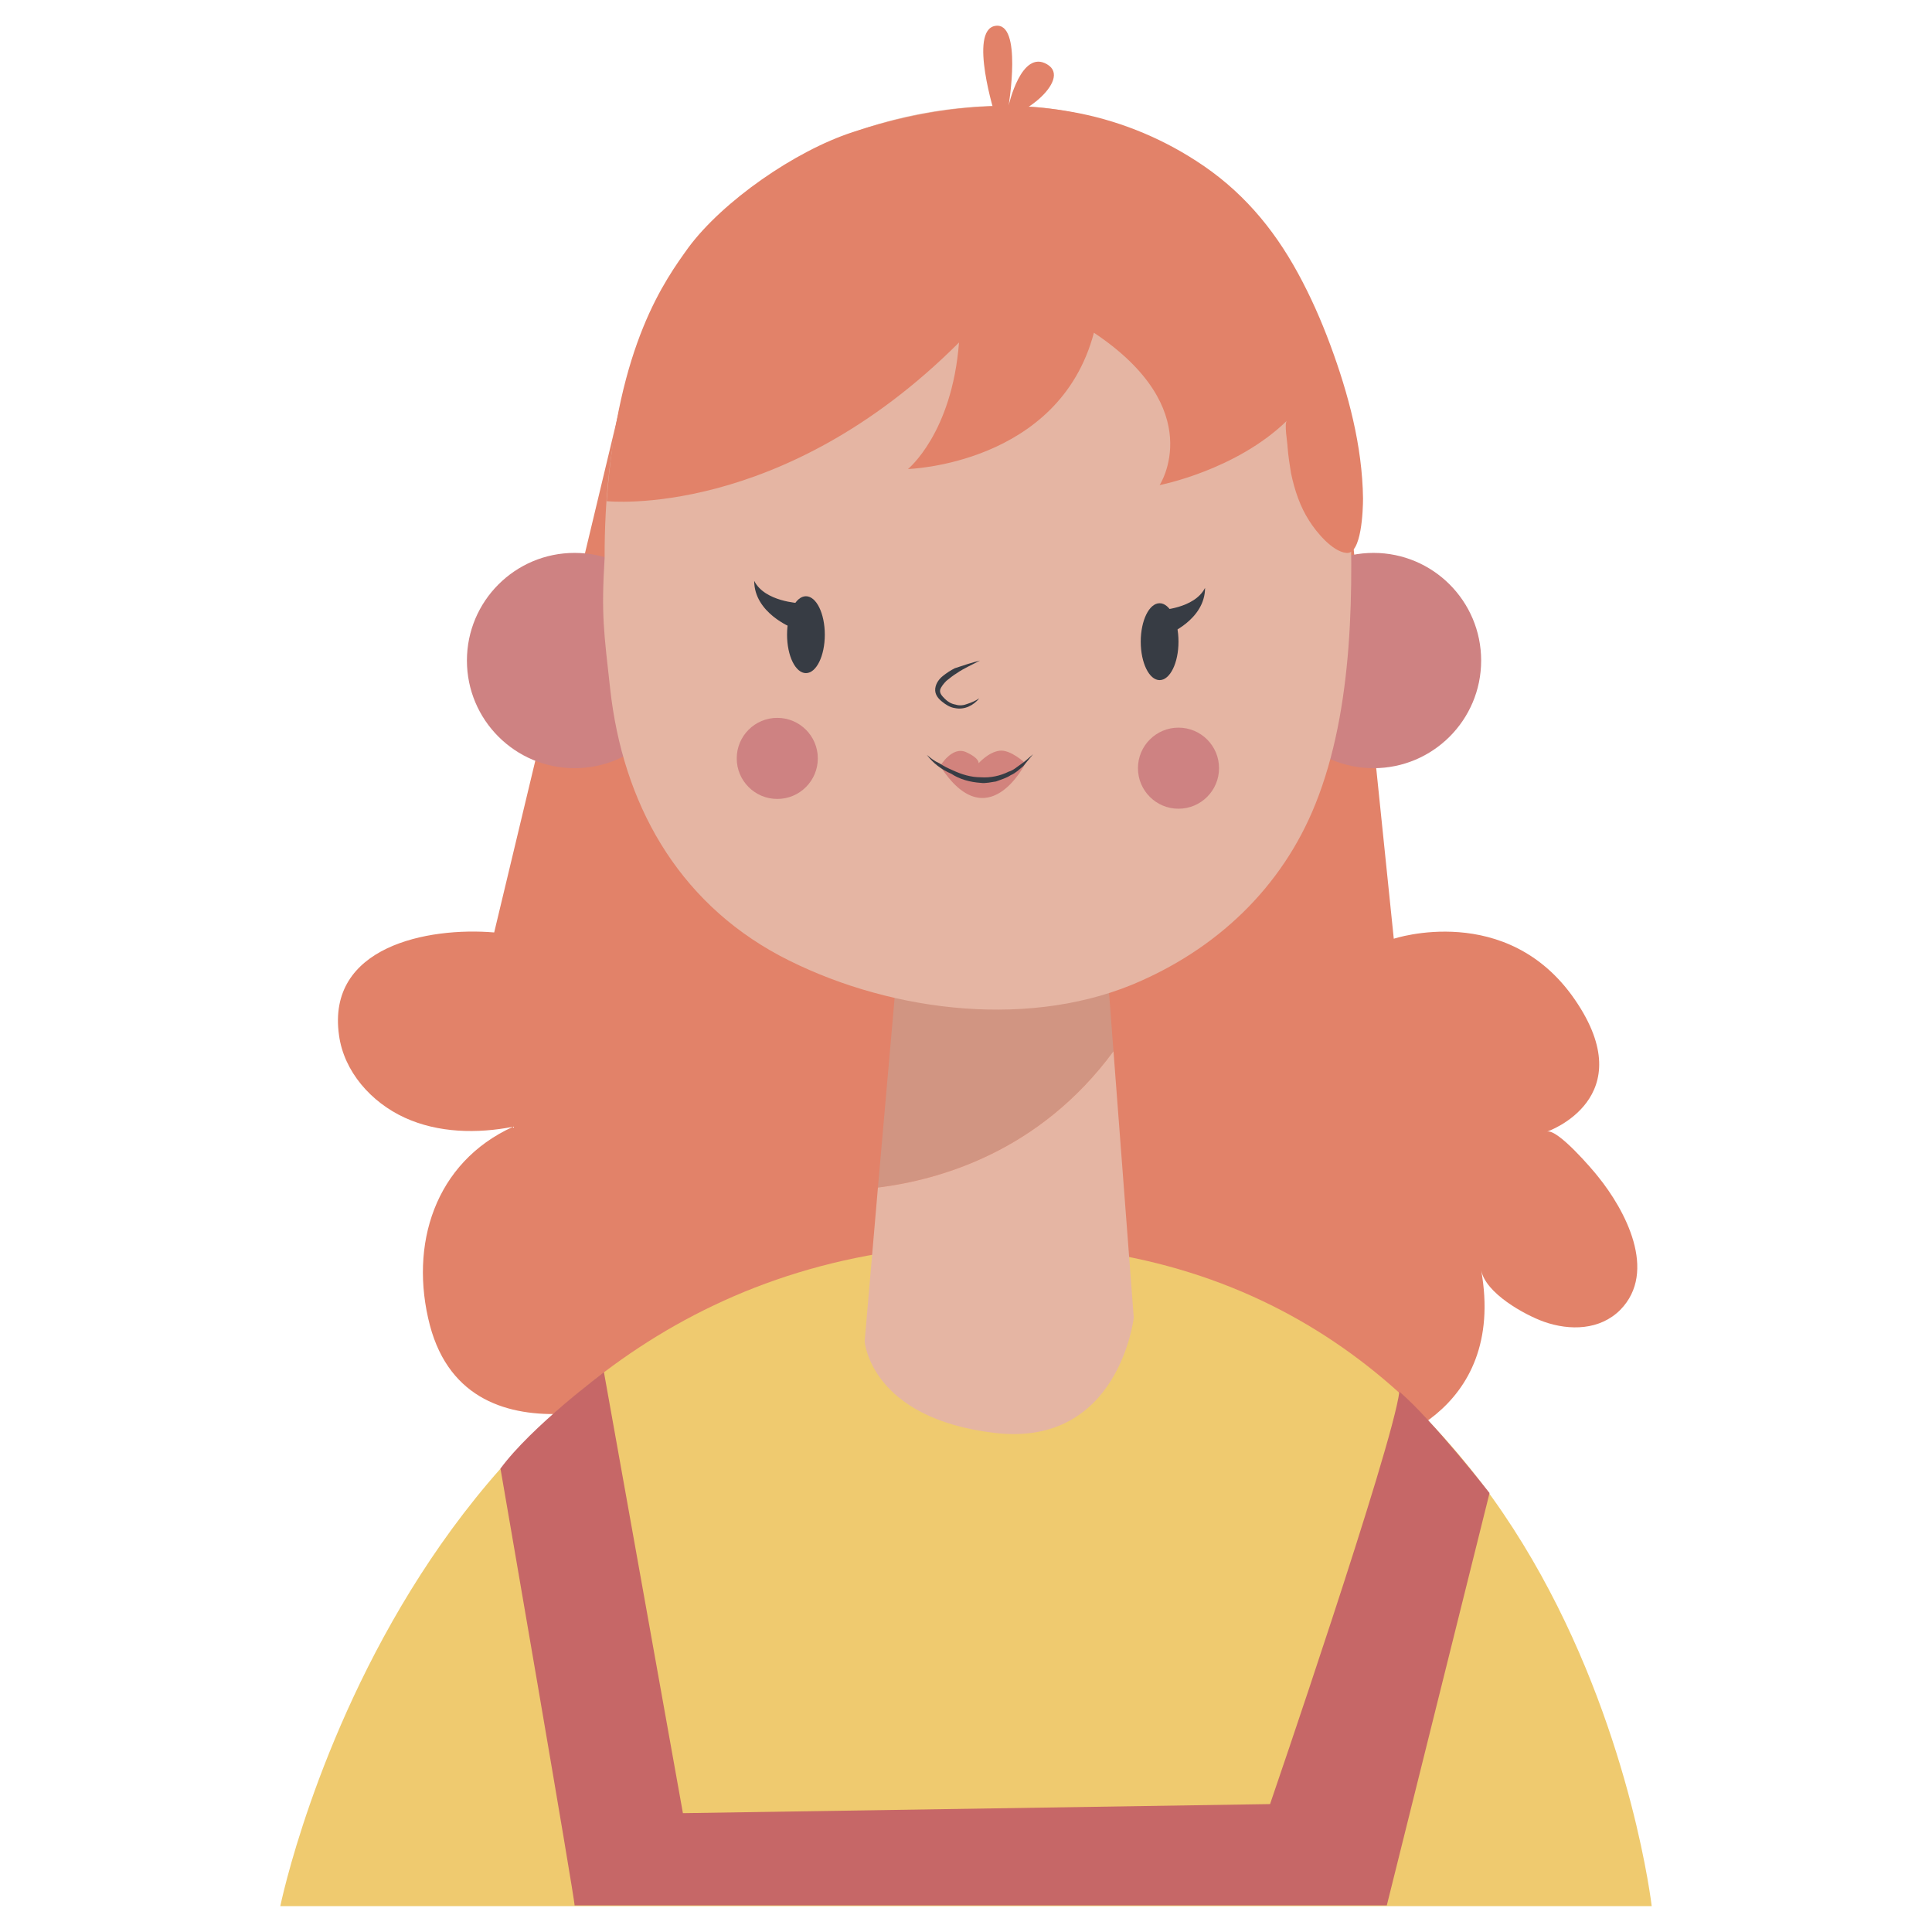 <svg xmlns="http://www.w3.org/2000/svg" viewBox="0 0 276.4 276.4"><style>.st2{fill:#373c44}.st3{fill:#ce8282}.st5{fill:#e5b5a3}.st10{fill:#e28269}</style><g id="OBJECTS"><path d="M191.4 56.6l8 77.7s16.2-5.4 25.9 8.7-3.9 18.9-4 18.9c1.5-.5 6.6 5.5 7.3 6.4 3.9 4.8 8.6 13.6 3.2 19.1-2.9 2.9-7.2 3-10.9 1.7-2.8-1-8.4-4.1-9-7.4 3.7 20.6-14.7 25.9-18.7 25.5-4-.4-48.2-15.4-48.2-15.4l-15.5 13.3-33.8-6.3s-28.5 12.3-34.2-9.2c-3-11.5.7-23.3 11.9-28.4-5.1 1-10.7.9-15.5-1.3-4.8-2.2-8.7-6.6-9.4-11.8-1.8-12.7 12.7-15.5 22.2-14.7l18.7-78.1 102 1.3z" class="st10"/><path fill="#efca6f" d="M40.1 272.7S59.4 178 142.4 178s93.9 94.7 93.9 94.7H40.1z"/><circle cx="82.2" cy="94.5" r="15.4" class="st3"/><circle cx="196.5" cy="94.5" r="15.4" class="st3"/><path fill="#d19582" d="M159.3 150.4l-2.6-34.2-26.7 3.7-4.4 50c8.8-1.1 23.1-5.1 33.7-19.5z"/><path d="M86.5 79.8c-.5 8.2-.1 10.7.8 18.8 1.8 16.2 9.5 30.2 24.2 38.1 14.7 7.8 34.7 10.6 50.4 4.2 12.1-5 21.5-13.9 26.3-25.9 5.5-13.7 5.5-31.1 4.8-45.9-2.7-54.7-47.3-53.9-47.3-53.9s-59.4-4.6-59.2 64.6zM125.6 169.9l-1.9 22s.8 11 18.6 13.1c17.8 2.1 19.9-16.5 19.9-16.5l-2.9-38.1c-10.6 14.4-24.9 18.4-33.7 19.5z" class="st5"/><ellipse cx="115.3" cy="90.8" class="st2" rx="2.7" ry="5.5"/><ellipse cx="165.9" cy="91.8" class="st2" rx="2.7" ry="5.5"/><path d="M140.2 94.5c-1.1.6-2.3 1.1-3.3 1.8-.5.3-1 .7-1.5 1.1-.4.4-.8.9-.9 1.3-.1.5.3.9.7 1.3.4.4.9.7 1.5.8.6.2 1.2.1 1.7-.1.6-.2 1.1-.4 1.7-.8-.8 1-2.1 1.7-3.5 1.4-.7-.1-1.3-.5-1.8-.9s-1.1-1-1-1.9c.1-.8.6-1.4 1.1-1.8.5-.4 1.1-.8 1.7-1.1 1.2-.4 2.4-.8 3.6-1.1z" class="st2"/><circle cx="111.2" cy="108.5" r="5.8" class="st3"/><circle cx="168.6" cy="109.9" r="5.8" class="st3"/><path fill="#c66767" d="M134.5 109.6s1.7-2.9 3.7-2c2 .9 1.8 1.6 1.8 1.6s1.4-1.6 3-1.8c1.6-.2 3.7 1.8 3.7 1.8s-5.4 10.9-12.2.4z" opacity=".64"/><path d="M132.6 108c.6.5 1.1.9 1.8 1.2.6.4 1.2.7 1.9 1 1.3.6 2.6 1 4 1 1.4.1 2.8-.2 4-.8.7-.2 1.2-.7 1.8-1.1.6-.4 1.1-.9 1.7-1.4-.5.6-.9 1.1-1.4 1.7-.6.5-1.1 1-1.8 1.3-.6.4-1.3.6-2.1.9-.7.1-1.5.3-2.2.2-1.5-.1-3-.5-4.2-1.3-1.4-.6-2.6-1.5-3.5-2.7z" class="st2"/><path d="M142.4 16.6s-3.9-12.3 0-12.9c3.9-.6 1.9 11.4 1.9 11.4s1.8-8.1 5.5-5.9c3.8 2.2-4.5 8.6-7.4 7.4z" class="st10"/><path d="M165.9 87.3s5-.2 6.5-3.2c0 4.6-5.4 6.7-5.4 6.7l-1.1-3.5zM114.4 86.3s-5-.2-6.5-3.2c0 4.6 5.4 6.7 5.4 6.7l1.1-3.5z" class="st2"/><path d="M190.3 49.3c-1.3-3.5-2.8-6.9-4.6-10.2-3.6-6.6-8.2-12-14.6-16.1-5.4-3.5-11.5-5.9-17.8-7-10.5-1.9-21.3-.4-31.3 2.9-8.3 2.7-18.6 9.9-23.5 16.5-3.3 4.6-10.1 13.8-11.7 36.3 0 0 25 2.7 50.4-22.7-1 13-7.3 18.1-7.3 18.1s21.6-.6 26.6-19.5c16.5 11 9.4 21.8 9.4 21.8s10.9-2.1 18.2-9.2c-.4.4.1 3.2.1 3.7.1 1.3.3 2.6.5 3.8.5 2.4 1.3 4.8 2.6 6.8 1 1.6 3.3 4.4 5.3 4.6 2.2.3 2.4-6.2 2.4-7.8-.1-7.5-2.1-15-4.7-22z" class="st10"/><path fill="#c66767" d="M71.6 210.1s10.8 62.5 10.6 62.5h116.2l14.7-59s-8.2-10.5-12.9-14.5c-1 8-18.5 59-18.5 59l-84 1.3-11.3-63.1c-.1.1-10.4 7.8-14.8 13.8z"/></g></svg>